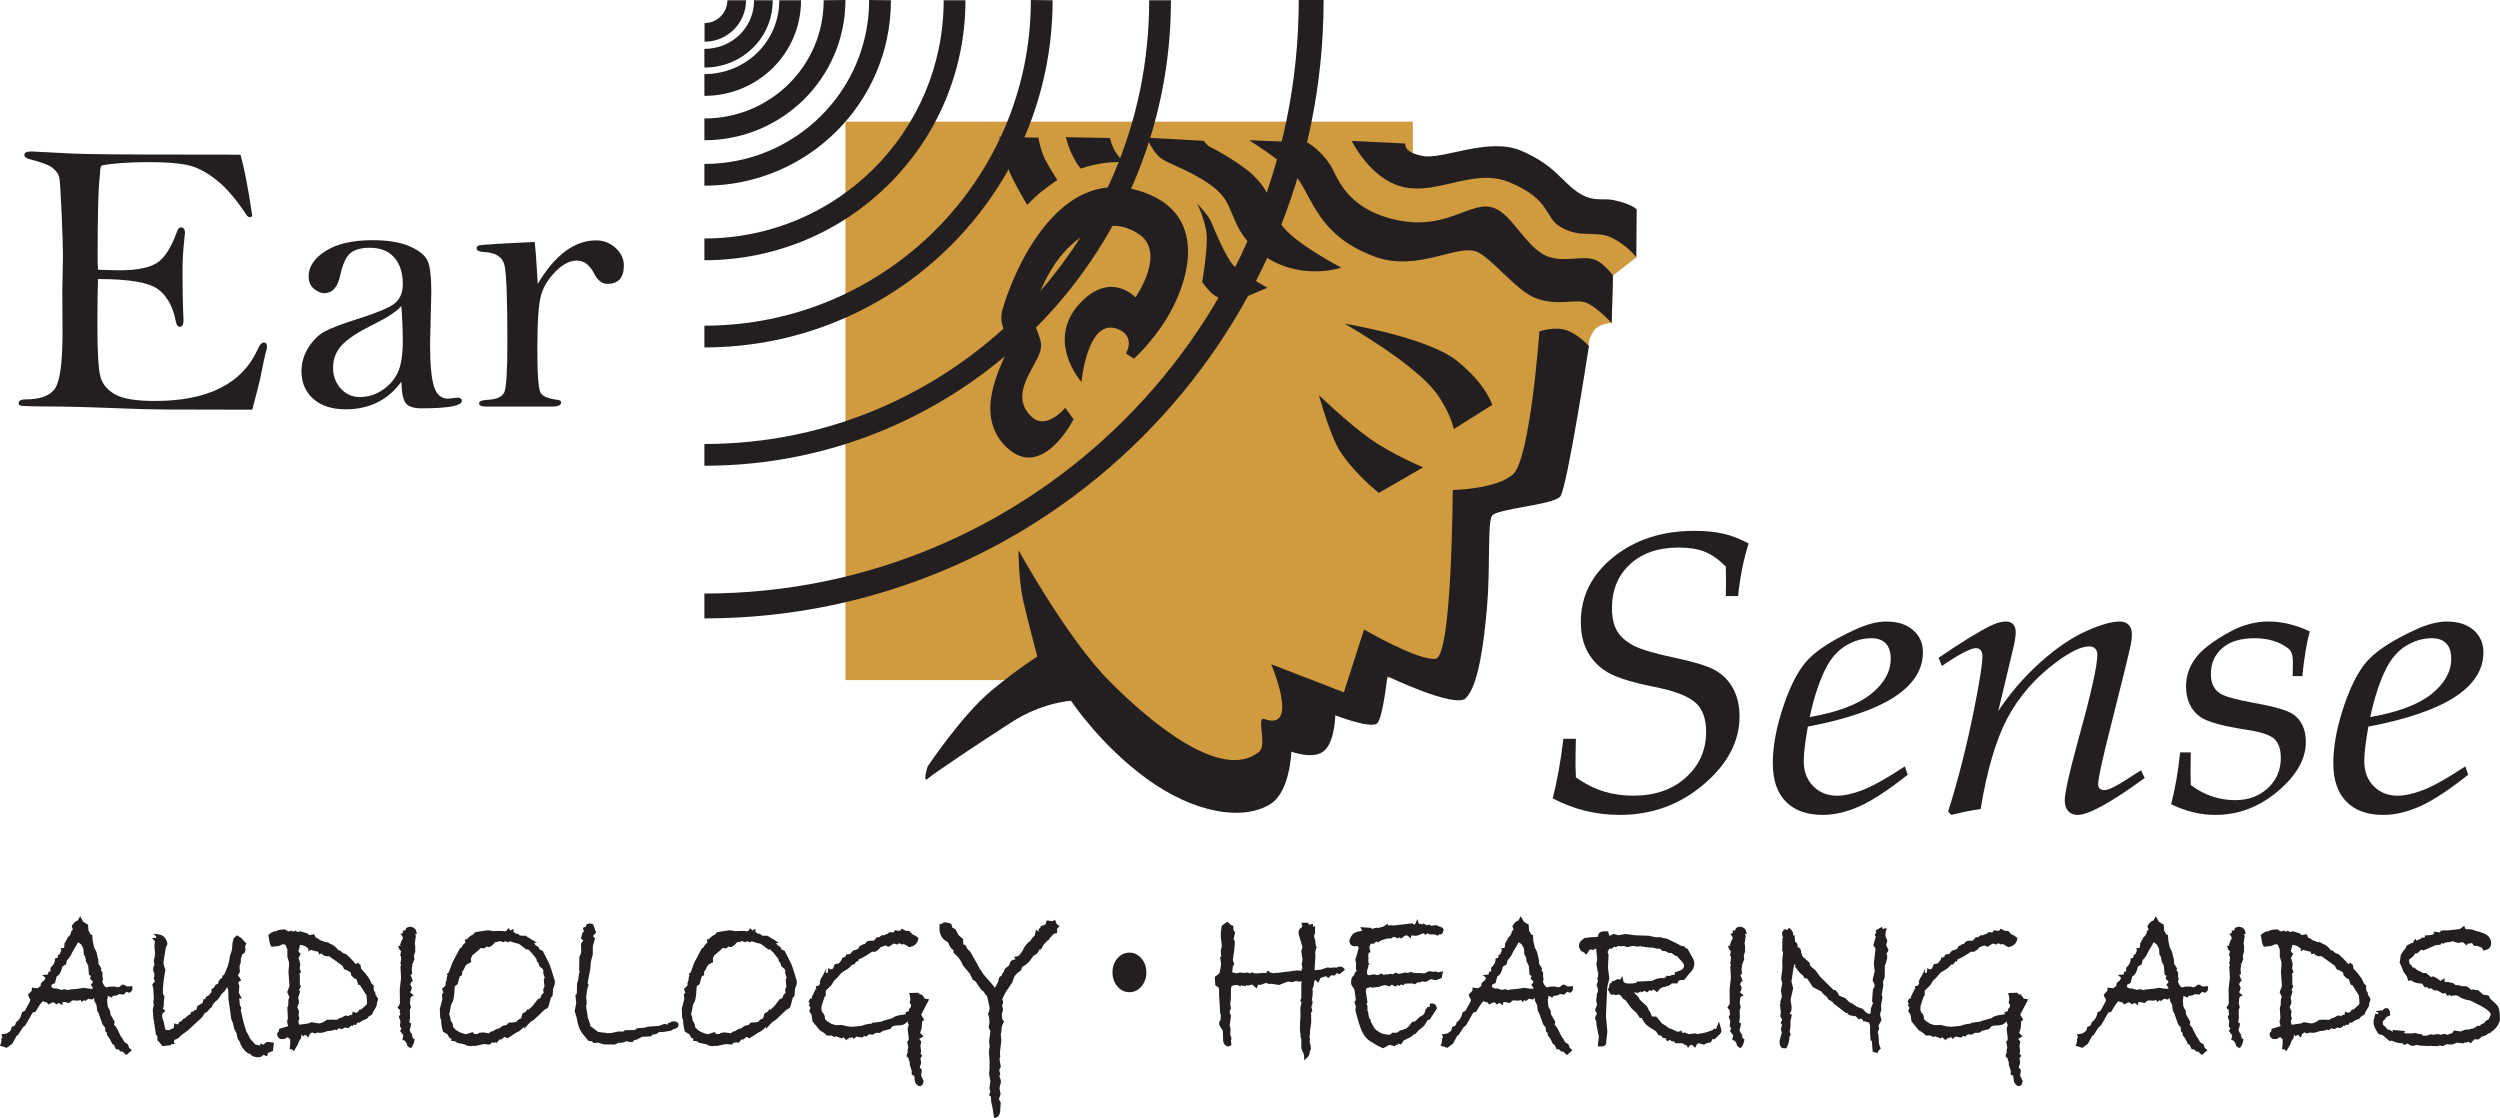 <?xml version="1.0" encoding="UTF-8"?><svg id="Layer_2" xmlns="http://www.w3.org/2000/svg" xmlns:xlink="http://www.w3.org/1999/xlink" viewBox="0 0 308.063 137.79"><defs><style>.cls-1{fill:#d09a3e;}.cls-2{fill:#231f20;}.cls-3{filter:url(#AI_GaussianBlur_4);}</style><filter id="AI_GaussianBlur_4"><feGaussianBlur stdDeviation="4"/></filter></defs><g id="Layer_1-2"><g><g><g class="cls-3"><polygon class="cls-1" points="104.179 14.989 104.179 83.808 170.724 83.808 171.856 83.02 174.092 83.808 174.092 14.989 104.179 14.989"/></g><path class="cls-1" d="m194.834,25.795c-1.999-1.026-6.867-4.053-8.882-5.731-2.01-1.676-12.668.647-12.668.647l-44,57.362s18.779,17.437,23.474,18.442c4.692,1.005,3.352-1.343,3.352-1.343l1.345-3.685,3.687-1.68-1.676-5.698,9.052,2.346,1.007-5.03,9.387,1.005,1.678-21.46,8.715-1.339,6.487-16.976s-.217-.562.525-1.776c.663-1.084,2.288-1.075,2.288-1.075l.155-5.863,2.876-2.22s-2.086-3.502-6.801-5.927Z"/><g><path class="cls-2" d="m123.141,16.874l4.824.084s.153,1.173.651,2.32c.412.954,1.673,2.908,1.673,2.908-.451.264-1.244.904-1.93,1.402-.556.405-1.787,1.658-1.787,1.658,0,0-1.774-2.967-2.314-4.42-.601-1.613-1.118-3.952-1.118-3.952Z"/><path class="cls-2" d="m131.339,16.902l5.441.108s.147.701.478,1.368c.29.584,1.167,1.609,1.167,1.609,0,0-1.165-.094-2.695.151-1.521.244-2.559.642-2.559.642-.626-.835-.504-.655-1.107-1.816-.37-.714-.725-2.061-.725-2.061Z"/><path class="cls-2" d="m141.339,16.973l6.996.38s.349.568.911.822c.561.254,3.843,2.092,5.231,3.464,2.69,2.659,1.453,3.487,3.555,6.231,1.708,2.235,7.247,5.11,7.247,5.11,0,0-5.276,1.825-10-1.81-3.724-2.862-2.993-5.658-5.236-7.672-2.408-2.157-5.76-3.153-6.894-3.932-1.134-.784-1.81-2.594-1.81-2.594Z"/><path class="cls-2" d="m147.519,25.102s1.109,2.181,1.185,4.042c.072,1.86-.559,5.613-.559,5.613,0,0,.639.937,1.262,1.453.619.518,2.21,1.176,2.21,1.176l4.554-1.923s-3.321-1.854-4.2-2.782c-.879-.927-2.337-4.353-2.675-5.243-.335-.888-1.776-2.336-1.776-2.336Z"/><path class="cls-2" d="m139.92,36.639s-2.856-3.121-6.472.356c-4.942,4.745-.18,10.075-.18,10.075,0,0,.737-8.164,4.583-6.475,2.128.933.892,2.965.892,2.965l.995.637s2.982-2.676,4.873-6.485c2.412-4.866,3.296-11.344-3.365-13.903-12.09-4.65-17.628,13.582-17.805,14.747-.305,2.043.973,2.573.927,3.836-.045,1.258-4.975,8.245-.364,12.696,4.429,4.273,8.285-3.429,8.285-3.429l-1.025-1.411s-2.296,2.813-4.119,1.131c-2.915-2.69.446-6.046,1.035-8.076.509-1.762-.941-2.42-.681-4.91.162-1.568,1.281-4.146,2.661-6.108,2.095-2.98,6.24-6.153,10.222-3.408,3.363,2.318-.463,7.763-.463,7.763Z"/><path class="cls-2" d="m153.918,17.277l7.215.3s1.502.824,2.752,2.683c.821,1.222,1.674,5.071,7.376,6.643,6.984,1.927,9.939-2.447,12.925-1.241,2.073.837,3.602,4.232,5.86,5.611,2.261,1.381,4.956.022,6.628.789,1.074.496,2.084,1.881,2.084,1.881l-.155,5.863s-1.611-1.744-2.961-2.426c-1.351-.678-3.573.428-6.407-.637-2.35-.88-5.504-5.042-7.283-5.736-2.39-.933-7.315,2.51-12.469.644-6.925-2.506-7.66-7.072-9.651-9.758-1.259-1.703-5.916-4.615-5.916-4.615Z"/><path class="cls-2" d="m166.564,17.364l6.627.322s-.4,1.044,2.12,1.534c2.518.486,8.134-2.385,12.173-.632,4.041,1.748,4.85,3.625,6.817,5.017,1.965,1.392,3.144.761,4.508,1.045,2.282.477,2.875,1.152,2.875,1.152l-.048,5.919s-1.008-1.414-2.992-2.409c-1.968-.99-3.817.151-6.376-1.363-1.997-1.187-1.088-3.318-6.234-5.476-4.753-1.993-9.48,2.132-14.111.258-3.414-1.379-5.359-5.369-5.359-5.369Z"/><path class="cls-2" d="m165.695,39.887s10.211,1.649,13.855,4.589c3.644,2.943,4.331,5.413,4.331,5.413l-4.731,2.984s-.379-1.934-2.082-4.327c-2.648-3.716-11.373-8.659-11.373-8.659Z"/><path class="cls-2" d="m162.521,48.687s1.4,5.075,2.627,6.951c1.878,2.863,4.761,5.1,4.761,5.1l5.46-3.154s-3.886-1.611-6.609-3.562c-2.725-1.948-6.239-5.334-6.239-5.334Z"/><path class="cls-2" d="m189.695,40.84s1.885-.661,3.375-.135c1.491.529,2.723,1.952,2.723,1.952,0,0-2.684,17.451-3.523,18.512-.839,1.066-7.879,1.491-8.43,2.396-.553.902-.188,6.328-.588,11.046-.401,4.719-1.076,9.894-2.631,11.424-1.325,1.303-9.665-2.703-9.665-2.703,0,0-.534,5.022-1.237,5.784-.704.762-5.183-.969-5.183-.969,0,0-.024,3.084-1.299,4.315-1.272,1.227-4.108.161-4.108.161,0,0-.155,4.904-2.538,6.425-3.441,2.194-9.509,1.114-15.261-3.068-5.751-4.178-9.35-9.623-9.35-9.623,0,0-3.465.165-7.255,2.591-3.759,2.399-9.661,6.349-10.425,7.017-.632.554,0-1.5,0-1.5,0,0,4.205-6.311,7.812-9.315,3.281-2.733,5.71-4.244,5.71-4.244,0,0-1.448-5.494-1.781-7.1-.545-2.625-.535-6.004-.535-6.004,0,0,6.022,10.931,11.23,16.162,5.205,5.23,13.87,12.379,18.423,8.673,1.018-.83-.396-4.393.656-4.026,4.389,1.529.825-6.764.825-6.764l8.96,3.464,2.483-7.741s6.622,3.849,8.816,3.616c2.043-.218,2.111-20.811,2.111-20.811,0,0,5.288-.063,7.421-1.913,2.128-1.847,3.265-17.621,3.265-17.621Z"/></g><path class="cls-2" d="m86.817,5.141v-2.298c1.552,0,2.815-1.261,2.815-2.811h2.298c0,2.817-2.294,5.109-5.113,5.109h0Z"/><path class="cls-2" d="m86.798,11.812v-2.681c5.089,0,9.23-4.008,9.23-9.098h2.68c0,6.568-5.342,11.779-11.91,11.779h0Z"/><path class="cls-2" d="m86.798,22.883v-2.681c11.195,0,20.304-9.007,20.304-20.202l2.681.032c0,12.673-10.311,22.851-22.985,22.851h0Z"/><path class="cls-2" d="m86.798,32.068v-2.681c16.26,0,29.487-13.095,29.487-29.355h2.682c0,17.738-14.43,32.036-32.169,32.036h0Z"/><path class="cls-2" d="m86.798,76.202v-3.064c40.384,0,73.239-32.754,73.239-73.138h3.064c0,42.074-34.229,76.202-76.303,76.202h0Z"/><path class="cls-2" d="m86.798,8.323v-2.298c3.377,0,6.123-2.615,6.123-5.992h2.3c0,4.645-3.779,8.291-8.423,8.291h0Z"/><path class="cls-2" d="m86.798,17.281v-2.681c8.106,0,14.7-6.462,14.7-14.568l2.681-.032c0,9.584-7.797,17.281-17.381,17.281h0Z"/><path class="cls-2" d="m86.798,42.811v-2.681c22.183,0,40.23-17.947,40.23-40.13l2.681.032c0,23.661-19.25,42.779-42.912,42.779h0Z"/><path class="cls-2" d="m86.798,57.392v-2.681c30.223,0,54.811-24.456,54.811-54.678h2.681c0,31.701-25.791,57.359-57.492,57.359h0Z"/></g><g><path class="cls-2" d="m192.651,91.038h1.541c-.033,1.101-.05,2.186-.05,3.254l.05,1.507c1.146.798,2.287,1.372,3.425,1.723,1.137.351,2.354.526,3.651.526,2.662,0,4.823-.75,6.482-2.249,1.659-1.499,2.489-3.374,2.489-5.623,0-1.659-.464-2.879-1.39-3.661-.944-.781-2.595-1.403-4.953-1.866-2.713-.542-4.612-1.125-5.699-1.747s-1.925-1.456-2.515-2.5c-.59-1.044-.885-2.292-.885-3.744,0-3.19,1.34-5.862,4.019-8.015s6.006-3.23,9.982-3.23c1.348,0,2.531.116,3.551.347,1.02.231,2.06.634,3.121,1.208-.641,2.074-1.07,4.235-1.289,6.484h-1.516l.024-1.794-.024-1.842c-.894-.893-1.77-1.507-2.629-1.842s-1.921-.502-3.185-.502c-2.51,0-4.507.686-5.989,2.058-1.482,1.372-2.224,3.167-2.224,5.383,0,1.196.21,2.146.632,2.847.421.702,1.082,1.292,1.983,1.771s2.549.973,4.941,1.483c2.51.526,4.232,1.053,5.168,1.579.935.526,1.668,1.276,2.198,2.249.531.973.796,2.114.796,3.421,0,3.095-1.474,5.894-4.422,8.398-2.949,2.504-6.395,3.756-10.337,3.756-1.482,0-2.91-.171-4.283-.514-1.373-.343-2.7-.85-3.98-1.52.556-2.185.994-4.633,1.314-7.345Z"/><path class="cls-2" d="m234.724,94.436l.354,1.029c-2.412,1.914-4.407,3.218-5.984,3.912-1.577.693-3.066,1.041-4.467,1.041-1.974,0-3.496-.546-4.567-1.639-1.071-1.092-1.606-2.667-1.606-4.725,0-2.153.455-4.558,1.366-7.213.91-2.656,1.957-4.566,3.138-5.73,1.181-1.164,3.054-2.336,5.618-3.517,1.434-.67,2.725-1.005,3.872-1.005,1.4,0,2.501.355,3.303,1.065.801.709,1.202,1.615,1.202,2.715,0,4.323-4.727,7.377-14.177,9.164-.338,1.898-.507,3.31-.507,4.235,0,1.292.389,2.329,1.165,3.11.776.782,1.755,1.172,2.937,1.172.895,0,1.953-.235,3.177-.706,1.224-.47,2.949-1.439,5.177-2.907Zm-11.721-6.077c3.453-.606,5.979-1.559,7.58-2.859,1.601-1.3,2.401-2.74,2.401-4.319,0-.845-.207-1.479-.619-1.902-.413-.423-.999-.634-1.756-.634-1.079,0-2.115.295-3.109.885-.993.59-1.802,1.476-2.425,2.656-.826,1.547-1.517,3.605-2.072,6.173Z"/><path class="cls-2" d="m239.286,82.066l-.404-1.005c2.723-1.866,4.857-3.182,6.404-3.948.706-.351,1.336-.526,1.891-.526.386,0,.685.112.895.335.21.224.315.559.315,1.005,0,.335-.059.806-.177,1.412l-1.972,8.278c1.467-2.217,3.183-4.207,5.147-5.97,1.965-1.762,3.841-3.046,5.628-3.852,1.787-.806,3.188-1.208,4.199-1.208.455,0,.817.136,1.088.408.27.271.404.654.404,1.149,0,.447-.059.934-.177,1.461-.169.846-.964,4.088-2.388,9.725-1.062,4.168-1.592,6.604-1.592,7.306,0,.479.261.719.783.719.506,0,1.475-.475,2.906-1.425l1.593-1.015.454.957c-4.159,3.031-6.922,4.546-8.286,4.546-.472,0-.851-.156-1.137-.467-.287-.312-.43-.747-.43-1.306,0-.942.556-3.433,1.668-7.473,1.565-5.653,2.349-9.143,2.349-10.468,0-.335-.088-.594-.266-.778-.177-.184-.416-.275-.72-.275-.993,0-2.374.663-4.142,1.99-2.543,1.901-4.521,4.175-5.936,6.819-1.414,2.645-2.521,6.392-3.319,11.241-.93.111-2.13.351-3.601.718l-.405-.407c1.229-3.892,2.294-8.079,3.192-12.561.69-3.445,1.036-5.638,1.036-6.58,0-.335-.072-.586-.215-.754-.144-.167-.342-.251-.594-.251-.641,0-2.039.734-4.195,2.201Z"/><path class="cls-2" d="m268.643,92.713h1.314l-.025,2.249.025,1.771c.825.622,1.697,1.088,2.616,1.4.918.311,1.874.466,2.868.466,1.617,0,2.957-.494,4.018-1.483,1.062-.989,1.593-2.225,1.593-3.708,0-1.068-.262-1.85-.783-2.345-.54-.494-1.651-.869-3.336-1.125-2.999-.446-4.938-.981-5.812-1.603-1.163-.845-1.744-2.097-1.744-3.756,0-1.276.396-2.444,1.188-3.505.792-1.061,2.241-2.157,4.347-3.29,1.482-.797,3.033-1.196,4.65-1.196.809,0,1.634.1,2.477.299s1.701.507,2.578.922c-.388,1.437-.691,3.272-.91,5.506h-1.188c.017-.718.025-1.309.025-1.772,0-.782-.177-1.317-.531-1.604-1.095-.862-2.493-1.293-4.195-1.293-1.718,0-3.045.406-3.979,1.219-.936.812-1.403,1.88-1.403,3.202,0,1.099.379,1.896,1.139,2.39.573.366,1.962.754,4.168,1.164,2.493.431,4.111.901,4.853,1.411,1.028.733,1.542,1.866,1.542,3.396,0,2.105-1.149,4.129-3.449,6.074-2.3,1.945-4.874,2.917-7.721,2.917-.927,0-1.841-.112-2.742-.335-.901-.224-1.799-.55-2.691-.981.488-1.834.859-3.963,1.111-6.388Z"/><path class="cls-2" d="m303.793,94.436l.354,1.029c-2.413,1.914-4.407,3.218-5.984,3.912-1.578.693-3.066,1.041-4.467,1.041-1.974,0-3.497-.546-4.568-1.639-1.071-1.092-1.606-2.667-1.606-4.725,0-2.153.455-4.558,1.366-7.213.911-2.656,1.957-4.566,3.138-5.73,1.182-1.164,3.055-2.336,5.619-3.517,1.434-.67,2.724-1.005,3.871-1.005,1.4,0,2.501.355,3.303,1.065.802.709,1.202,1.615,1.202,2.715,0,4.323-4.726,7.377-14.177,9.164-.338,1.898-.506,3.31-.506,4.235,0,1.292.388,2.329,1.164,3.11.776.782,1.755,1.172,2.937,1.172.895,0,1.954-.235,3.178-.706,1.223-.47,2.948-1.439,5.177-2.907Zm-11.722-6.077c3.453-.606,5.98-1.559,7.581-2.859,1.601-1.3,2.4-2.74,2.4-4.319,0-.845-.206-1.479-.619-1.902-.413-.423-.998-.634-1.756-.634-1.078,0-2.114.295-3.108.885-.994.59-1.803,1.476-2.426,2.656-.825,1.547-1.516,3.605-2.072,6.173Z"/></g><g><path class="cls-2" d="m15.155,121.329c-.124,0-.226.077-.381.229-.099.098-.267.131-.608.02l-.038-.012-.621.007-.374.099c-.166,0-.355-.252-.527-.694.052-.111.077-.216.074-.332l-.053-.332v-.491l-.209-.281.084-.199-.358-.572-.045-.542-.219-.924-.281-.563-.172-.77-.056-.746-.229-.096c-.074-.191-.154-.341-.242-.453l-.048-.732-.484-.287c-.099-.063-.121-.091-.118-.085l-.378-.673-.283.531c-.238.046-.464.241-.688.594l-.066.104.148.401-.208.245-.01.07c-.029.194-.095.342-.199.449-.147.151-.236.247-.267.284l-.059.069v.224h-.155v.319l-.125-.084-.03.433c-.019.268-.105.278-.146.283l-.094.011-.021-.018-.203.045.089.232-.207.503-.188.063-.062.355-.333.111v.21c0,.247-.159.534-.473.854l-.072.072.005.43s-.016.012-.068.02l-.167.023-.087.348-.709.07.402.316c-.042.104-.077.202-.104.297l-.064.05c-.325.252-.419.367-.419.514,0,.051.009.1.027.143l-.412.309-.703-.09v.384l-.465.494.043.14c.051.165.126.307.222.421v.22l-.664,1.216-.348.162-.027.12c-.111.496-.323.853-.629,1.061l-.089.061-.017.106c-.037.223-.151.353-.372.422l-.145.045-.027.148c-.044.245-.149.407-.347.509l-.233.154-.672.108.148.351-.133.188v.416l-.165.44.828.265.691-.512.548-1.006h.106l.678-1.046.125-.082c.115-.048.252-.254,1.041-1.691l.365-.105.05-.09c.438-.779.703-1.095.851-1.222l.346.157.078-.073.258.329.497-.25h.209l.273.252.303-.202.45.296v-.368l.296-.027.488.125.418-.326.279-.001.312.027c.158,0,.309-.03.449-.09l.097.271.335-.253.123.133.398-.304.458.105.255-.202v.262l.03.119c.228.421.258.521.26.528l.078.673.168.292.478,1.357.334.445.023.434.206.219v.258l.062.07c.196.226.38.54.547.935l.032.076.226.134.245.537h.285l.3.276h.221l.46.431.685-.603-.334-.29-.164-.443-.41-.25c-.075-.185-.228-.433-.459-.748l-.522-1.055-.299-.346.071-.365-.52-.906-.05-.436-.292-.561-.06-.814.093-.388-.109-.094c.113.007.237.046.37.115l.213.122.117-.218c.008-.006.047-.021.131-.021.25,0,.485-.075.698-.223l.493.081.385-.358.325.129.101-.052c.188-.096.292-.273.292-.5v-.264l-.678.036c-.294-.198-.39-.233-.482-.233Zm-6.69-3.254c.222-.276.283-.38.31-.442l.12-.277.554-.939.124-.252.068-.042c.138.081.216.14.26.176.103.089.125.126.125.126l.164.304c.076.123.085.168.085.178l.062.811h.071l.137.327.041.397.282.562.095,1.102.24.148-.12.377.159.104c.046.03.128.109.213.318l-.28.271.12.174c.153.222.167.304.167.301-0.0.001-.055.046-.283.046-.075,0-.283-.021-.847-.115l-.042-.008-.744.124-.931.086-.264.07c-.044-.004-.092-.016-.145-.035-.136-.052-.202-.069-.261-.069-.082,0-.144.019-.19.043-.143.032-.201.036-.216.036-.001,0-.031-.003-.135-.043l-.5-.145-.233.021c-.092-.06-.209-.118-.352-.178l.034-.185v-.116l.418-.194.209-.811c.344-.173.572-.573.693-1.215l.474-.288.098-.48c.071-.085.132-.159.185-.225l.075.064-.041-.107Z"/><path class="cls-2" d="m32.581,128.64c-.05.024-.1.058-.15.101l-.29-.173-.129.273-.56-.142-.589-.663c-.098-.116-.188-.293-.289-.575l-.231-.368c-.27-.848-.458-1.564-.563-2.149l-.12-.46c.049-.074.062-.146.062-.201,0-.139-.055-.277-.168-.422-.005-.276-.034-.548-.087-.818h.328l-.368-.71.065-.807-.122-.399.063-.169.271-.099-.086-.235c-.035-.096-.108-.2-.221-.317-.057-.06-.064-.104-.066-.11.002-.008.023-.085.189-.359l.04-.067-.046-.702.152-.469.012-.507.13-.264.025-.233c.257-.058.411-.261.41-.572l-.039-.423.158-.358-.136-.121c-.189-.169-.335-.332-.432-.487l-.589-.391-.408.388-.02.062c-.08.257-.127.472-.144.663l-.031.456c-.054.374-.096.51-.118.562l-.149.389-.082.587c-.083.294-.147.54-.178.695l-.464,1.089-.211.107v.247c-.141.044-.293.151-.413.382h-.044l-.028.152-.015.03.007.009-.025.133-.319.171-.236.374-.271.161v.375l-.163.149-.104.189-.406.215-.117.322-.175-.06-.132.49-.654.401-.02.109c-.045.24-.076.338-.072.355-.015.004-.044.008-.093.008h-.123l-.13.17-.352.075v.234c-.154.07-.334.19-.552.367l-.073.06-.016.096c-.122.001-.329.047-.453.322l-.353.183-.116.286-.479-.139-.063.547c-.027.021-.051.044-.072.069-.041.006-.096.022-.213.065l-.123.045-.026.101-.56-.017c-.045-.091-.091-.232-.124-.452-.047-.321-.116-.593-.206-.805-.068-.162-.103-.338-.103-.523,0-.076.012-.156.035-.24l.366-.32-.315-.294.073-.133.031-.117c.007-.525.035-.908.083-1.138l.021-.103-.058-.088c-.129-.193-.137-.261-.137-.264-.007-.083-.01-.199-.01-.349,0-.563.1-1.414.296-2.527l.012-.068-.025-.065c-.179-.466-.206-.664-.206-.74,0-.09.015-.232.041-.421l.26-1.579.189-.345-.017-.088c-.145-.78-.634-1.033-1.02-1.108l-.667-.098.327.387c-.019.039-.035.086-.046.141h-.477l.364.432-.076.564.086,1.021-.158.814.083.479-.141.282-.026.401.17.466-.093.593.162.247c-.007.036-.02.062-.04.079-.111.094-.198.195-.256.3l-.056.099.115.325.089,1.308-.072.475.064.397-.13.528.081,1.179.057.171.244,1.719.187.222.007.532.106.074c.015.011.107.086.413.505l.085.117,1.158-.128-.131-.124h.51l-.101-.238.039-.266.229-.088c.116-.038.244-.119.4-.259l.248-.252.801-.585,1.755-1.622.318-.506.302-.152.326-.401c.186-.087.302-.247.329-.453.289-.361.365-.429.375-.438l.265-.213c.276-.347.393-.537.439-.666l.399-.359.336-.531c.033.131.075.263.125.395l.024,1.04.344,2.492.214.534.156.699.285.546.147.691.335.492-.046.027.096.205c.212.455.501.801.859,1.028l.156.1.08-.068c.02.025.041.054.064.085.188.254.508.384.975.384h.008l.315-.034.331-.259.454.186.106-.419.61-.246.108-1.025-.686-.086c-.199,0-.366.086-.479.244Z"/><path class="cls-2" d="m46.25,122.41v-.091l-.059-.07c-.095-.112-.141-.229-.141-.354v-.474l-.108-.074c-.116-.081-.19-.163-.203-.225-.021-.106-.083-.3-.389-.747-.205-.298-.494-.643-.86-1.022l-.069-.453-.344-.272-.157.144c-.015.014-.029.026-.042.037-.017-.011-.037-.026-.061-.047l-.604-.661-.522-.487-.107-.06c-.254-.065-.448-.182-.593-.354l-.075-.089h-.203c-.364-.476-.697-.736-1.011-.792-.171-.157-.339-.228-.583-.233l-.092.014-.247-.142-.276-.07-.356-.258-.242-.093-.193-.426-.583.123-.297-.232-.848-.248-.299.095-.294-.167-.116.053c-.085.039-.155.07-.204.094l-.073-.174-.217.069c-.123.039-.171.041-.18.041-.116,0-.244-.06-.381-.178l-.07-.06h-.092c-.328,0-.619.039-.864.117l-.08.025-.049.069c-.011.016-.021.029-.03.04l-.11-.015c-.228,0-.474.12-.753.366l-.108.095.028.142c.057.29.096.512.113.665.022.194.078.362.165.5l.082.13.886-.08.499-.229.317.041.255.606v.901l.2.659.001.501-.067.663.129,1.791-.284.744.268.596-.122.341-.015.66-.113.323.067,1.316c-.007.021-.017.051-.03.09-.039.114-.058.214-.058.305,0,.099.014.177.029.204l.086.35c-.069.012-.123.03-.148.051l-.958.284-.032.287-.228.271.083.425.312.277h.51l.404-.246c.015.014.034.033.059.061l.243.191.019.523-.071.736h.275l.235.231.167-.271c.309-.501.372-.644.392-.714l.079-.245.248-.38.082-.452c.011-.001.021-.003.032-.005l.113.234.34-.193.325.343.213-.488.038.019.225-.173.32.149.362-.125c.263.071.565.052.96-.095.271-.1.35-.103.358-.103h.156c.126,0,.273-.03.45-.094.171-.061.223-.064.245-.073l.152.091.3-.253.392.113.095-.061c.241-.153.332-.159.328-.161.002.001.021.007.06.035l.076.054.092-.009c.117-.011.288-.065.434-.267.008-.011.016-.021.022-.03l.217.04.058-.138h.37l.105-.264.322-.013.072-.064c.158-.144.408-.272.744-.384l.079-.026.047-.067c.122-.174.196-.229.219-.243l.354-.201.126-.323.411-.699.055-.311c.016-.139.037-.205.054-.245l.066-.185.015-.111c0-.12-.063-.246-.217-.436-.072-.088-.105-.184-.105-.303Zm-8.179,3.695l-1.194.167-.121-.377.145-.396-.11-.335.057-.555-.218-.481.22-.584-.101-.628.236-.752-.146-.161.235-.45-.121-.232-.001-1.01-.045-.381.196-.084-.074-.218c-.057-.171-.092-.281-.098-.314.001-.032.012-.094.029-.187.027-.143.038-.234.038-.276,0-.155-.042-.338-.128-.561-.039-.1-.068-.177-.087-.229l.271-.522-.129-.13c-.091-.092-.138-.179-.138-.259,0-.051.01-.067.01-.067l.164-.545-.024-.109c.394.023.703.143.94.364l.088.068h.032v.373l.335-.199c.111.06.232.102.36.124.109.02.151.033.154.028l.07.062.254-.021.18.4.254-.151c.007.003.032.021.067.073l.065.067c.208.145.369.239.575.216l.23-.019,1.671,1.2.193.415.096.036c.407.152.607.278.705.366l.09.389.418.385.191.02.261.742h.177l.823,1.294.06.677-.017.419-.717.644h-.194l-.2.303-.284.102-.351-.167-.069.408-.312.041-.062.074c-.029.034-.06.057-.095.07-.105-.074-.212-.093-.292-.093-.106,0-.22.051-.419.188-.108.074-.216.116-.331.13l-.087.01-.062.062c-.094.094-.189.138-.289.138l-.557-.026c-.226,0-.42.01-.583.028l-.074.008-.058.048c-.304.254-.601.377-.906.377-.063,0-.183-.01-.387-.059-.433-.103-.576-.104-.783.034-.025.016-.063.02-.028.028Z"/><path class="cls-2" d="m51.367,115.057l-.045-.225c-.048-.237-.227-.635-.878-.635l-.388.142-.112.319h-.294v.312l-.283.103.182.267c.067.098.101.188.101.268,0,.062-.038.129-.114.203l-.255.65.206.07-.417.013.089.317c.022.08.088.235.264.32l-.106.598.1.034.005.474-.094.465.1.095-.079.263.07,1.388-.157,1.428.021,1.75-.3.509.325.3-.057.153.083.334-.188.334.131.33c.022.062.045.128.069.2l-.07.593.189.348-.169.259.405.539-.11.575.306.092.213.326c.028.33.23.461.354.51l.181.072.114-.159c.147-.205.248-.457.298-.749l.036-.206-.25-.092.055-.104-.167-.206.126-.043-.185-.271c-.165-.243-.19-.371-.19-.426,0-.041.012-.085.036-.135.052-.105.093-.26.127-.472l.028-.172-.234-.133.087-.571-.021-.954.134-.361-.131-.466.029-.261c.016-.458.112-.54.112-.54l.345-.184-.312-.236c-.106-.08-.15-.158-.167-.236h.124l.111-.46-.198-.433.156-.32-.007-.026h.193l-.306-.802.193-.1-.044-.614c0-.104.01-.188.031-.249l.065-.191-.075-.045.307-.717-.057-.472.189-.555-.074-.104.046-.054-.004-.467-.062-.311c0-.054.011-.1.035-.142l.115-.848-.1-.06.03-.094.183-.054Z"/><path class="cls-2" d="m67.954,119.527c-.175-.563-.247-.724-.282-.79l-.794-1.566-.389-.185-.163-.321-.332-.184c-.074-.147-.129-.237-.173-.295h.368l-1.437-.882-.465.003-.246-.039-.169-.188-.092-.012c-.252-.032-.327-.075-.333-.075l-.046-.122h-.125l-0-.427-.361.213c-.008,0-.028,0-.064-.043l-.209-.249-.187.267c-.063.091-.148.131-.273.131-.01,0-.071-.002-.322-.053h-.602l-.447.029-.694-.111-1.083.164c-.475.072-.62.095-.642.27l-.057.076c-.305.128-.552.309-.735.535l-.053.065h-.265l.074.393c-.229.206-.368.376-.435.529-.033.075-.08.122-.152.15l-.086.034-.945,1.786-.452,1.22-.24.172.117.186-.103.202-.027.358-.118.313-.016.362-.429.408.17.471-.182.192.05.635-.31,1.155.046,1.12.113.247c.02.513.089.974.208,1.37l.029.097.43.238c.053.034.104.087.143.142l.269.457.174-.079v.378h.38l.396.24.951.199.088.104.518.105.351-.057c.081,0,.107.009.108.009l.07.028,1.138-.246.769.06.208-.246h.413l.03-.049.153.096.405-.451.137.036.08-.035c.106-.047.199-.134.31-.282.089,0,.186.029.289.087l.132.074,1.083-.702.411-.211.569-.511v.255l.438-.501c.261-.299.363-.367.395-.385l.356-.219,1.315-1.252.208-.101c.131-.062.221-.15.267-.26.029-.068.055-.164.079-.284l.219-.816.215-.256.071-.864.2-.562.015-.269c0-.071-.015-.19-.123-.522l-.3-.963Zm-12.428,6.195l-.059-.433-.117-.3c.078-.286.126-.517.146-.688.017-.157.043-.302.081-.434.035-.123.1-.264.195-.419.093-.152.198-.502.27-1.913l.353-.271.235-.87c.015-.066.105-.124.178-.16l.139-.068v-.395c.149-.188.278-.421.383-.695.142-.192.185-.227.173-.229l.552-.283-.027-.481c.156-.33.211-.388.191-.387.117-.083.225-.167.322-.25l.255-.217c.082-.069.152-.132.21-.188.061-.058.11-.107.148-.148.021-.022.045-.041.052-.046l.064-.031.397.057.294-.237.292.084.088-.045c.246-.125.422-.264.538-.425.049-.066.11-.13.183-.188.104.031.245.029.442-.062.063-.029.091-.035.09-.036.012.001.086.009.319.101l.12.048.219-.143.362.151.139-.115c.215.035.269.039.304.036.143.082.322.142.541.182.296.054.365.098.367.098l.939.709.156-.069.426.425.608.759.077.352.145.087.163.501.064.048c.327.241.376.335.379.342.028.08.042.15.043.18l-.028.252.185.573-.12.238.09.806-.157.425.057.413-.244.203-.164.425-.33.143-.619.821-.367.33-.081.131-.177-.066-.108.172c-.08.128-.179.21-.303.253l-.129.045-.009.038-.052-.021-.194.646c-.212.069-.352.152-.435.257-.053.066-.114.13-.165.176-.021.011-.159.064-.808.085l-.103.004-.293.308c-.317.027-.426.068-.513.121l-.389.293h-.005c-.198,0-.448.113-.782.356l-.04-.001c-.161,0-.298.081-.41.242l-.779-.113-.548.082-.036.119h-.471l-.186-.237-.848.267c-.019-.001-.136-.015-.634-.198-.363-.134-.674-.363-.925-.683l-.037-.264c-.021-.108-.052-.198-.102-.286l-.181-.283Z"/><path class="cls-2" d="m83.088,125.864h-.327l-.075.089c-.012.014-.037.043-.12.043l-.243.061-.005.179c-.002-.001-.004-.002-.007-.002-.146,0-.268-.015-.363-.042l-.079-.024-.656.241-1.398.104-.419.134-.888.055-.285.221-1.234.026-.145.156-.685.006-.83.18-.567.035v-.034l-1.042-.124-.99-.741v-.179l-.346-.994.017-.08-.187-1.203.086-.294-.069-.827c.002-.052.025-.231.07-.541.062-.438.095-.562.104-.591l.129-.361-.124-.205.341-1.818.06-.826.233-.883.008-1.031.254-.905-.02-.068c-.021-.073-.074-.171-.22-.258.025-.051.093-.153.272-.321l.121-.113-.381-1.049-.444-.097-.36.114-.072.27-.38.174.141.46-.176.108-.202.742.291.232-.28.402.024,1.012c.001.037-.009.192-.229.627l-.027,1.654.083.231-.094.074-.01.106c-.056.584-.094.773-.111.83l-.123.383-.032,1.264-.169.143.098,1.029-.195.955.023.065c.134.379.224.701.266.957.118.742.34,1.326.666,1.741l.752.908.439.054.201.223.553-.062.706.222,1.325.012.505-.213.5-.024.468-.178c.203.074.404.112.598.112h.15l.07-.133c.044-.084.19-.14.411-.158l.664-.358,1.11-.056.194-.217.279-.028c.148-.014.285-.074.396-.17l.155-.12.477-.002.81-.132c.157-.025.296-.089.413-.189.022-.019.04-.034.056-.047.563-.03.609-.406.609-.525,0-.068-.025-.408-.517-.408Z"/><path class="cls-2" d="m97.766,119.527c-.175-.563-.247-.724-.282-.79l-.794-1.566-.389-.185-.163-.321-.332-.184c-.074-.147-.129-.237-.173-.295h.368l-1.437-.882-.465.003-.246-.039-.169-.188-.092-.012c-.252-.032-.327-.075-.333-.075l-.046-.122h-.125l-0-.427-.361.213c-.008,0-.028,0-.064-.043l-.209-.249-.187.267c-.063.091-.148.131-.273.131-.01,0-.071-.002-.322-.053h-.602l-.447.029-.694-.111-1.083.164c-.475.072-.62.095-.642.27l-.057.076c-.305.128-.552.309-.735.535l-.053.065h-.265l.074.393c-.229.206-.368.376-.435.529-.033.075-.08.122-.152.15l-.086.034-.945,1.786-.452,1.22-.24.172.117.186-.103.202-.027.358-.118.313-.016.362-.429.408.17.471-.182.192.05.635-.31,1.155.046,1.12.113.247c.02.513.089.974.208,1.37l.029.097.43.238c.053.034.104.087.143.142l.269.457.174-.079v.378h.38l.396.24.951.199.088.104.518.105.351-.057c.081,0,.107.009.108.009l.07.028,1.138-.246.769.06.208-.246h.413l.03-.049.153.096.405-.451.137.036.08-.035c.106-.047.199-.134.31-.282.089,0,.186.029.289.087l.132.074,1.083-.702.411-.211.569-.511v.255l.438-.501c.261-.299.363-.367.395-.385l.356-.219,1.315-1.252.208-.101c.131-.062.221-.15.267-.26.029-.068.055-.164.079-.284l.219-.816.215-.256.071-.864.2-.562.015-.269c0-.071-.015-.19-.123-.522l-.3-.963Zm-12.428,6.195l-.059-.433-.117-.3c.078-.286.126-.517.146-.688.017-.157.043-.302.081-.434.035-.123.1-.264.195-.419.093-.152.198-.502.27-1.913l.353-.271.235-.87c.015-.066.105-.124.178-.16l.139-.068v-.395c.149-.188.278-.421.383-.695.142-.192.184-.227.173-.229l.552-.283-.027-.481c.156-.33.215-.388.191-.387.117-.083.225-.167.322-.25l.255-.217c.082-.069.152-.132.21-.188.061-.058.11-.107.148-.148.021-.022.045-.041.052-.046l.064-.031.397.057.294-.237.292.084.088-.045c.246-.125.422-.264.538-.425.049-.066.11-.13.183-.188.105.031.245.029.442-.062.063-.029.091-.035.09-.036.012.001.086.009.319.101l.12.048.219-.143.362.151.139-.115c.215.035.269.039.304.036.143.082.322.142.541.182.296.054.365.098.367.098l.939.709.156-.069.426.425.608.759.077.352.145.087.163.501.064.048c.327.241.376.335.379.342.028.08.042.15.043.18l-.028.252.185.573-.12.238.09.806-.157.425.057.413-.244.203-.164.425-.33.143-.619.821-.367.33-.081.131-.177-.066-.108.172c-.08.128-.179.21-.303.253l-.129.045-.009.038-.052-.021-.194.646c-.212.069-.352.152-.435.257-.053.066-.114.13-.165.176-.021.011-.159.064-.808.085l-.103.004-.293.308c-.317.027-.426.068-.513.121l-.389.293h-.005c-.198,0-.448.113-.782.356l-.04-.001c-.161,0-.298.081-.41.242l-.779-.113-.548.082-.036.119h-.471l-.186-.237-.848.267c-.019-.001-.136-.015-.634-.198-.363-.134-.674-.363-.925-.683l-.037-.264c-.021-.108-.052-.198-.102-.286l-.181-.283Z"/><path class="cls-2" d="m114.502,123.144l-.547-.093-.359-.509h-.233l-.204-.215-1.13.042.086.306c.038.137.058.273.058.407,0,.13-.018.25-.054.355l-.022.064.014.066c.019.093.079.162.15.218v.266l-.289.373.058.153-.269.092v.034h-.191l.058.273c-.148.029-.359.065-.66.104-.453.062-.774.185-.977.376l-1.35.389v.046l-1.197.146.036.085c-.535.044-.966.139-1.308.287l-1.235.123-.201-.056-.139.027-.89-.206-.754.026-.545-.184-.576-.373-.181-.23c.003-.029.004-.062.004-.096,0-.242-.095-.463-.281-.655-.096-.1-.141-.218-.141-.373v-.423l.371-1.148.152-.163v-.601l.685-.671.349-.566.361-.339.557-.648c.012-.012.091-.08.5-.304.316-.172.575-.394.769-.661l.317-.067.216-.342h.232l.071-.27c.25-.067.702-.297,1.662-.943.313.087.529-.026.867-.345l.046-.06c.026-.047.068-.091.122-.13.017-.011.122-.072.644-.233l.301.193.701-.43.397.135.251-.174.371.176.185-.098.675.414.099-.021c.734-.161.957-.615,1.015-.969l.024-.148-.12-.091c-.237-.179-.434-.292-.599-.342l-.424-.435h-.39l-.553-.278-.095.226-.298.049-.433-.082-.106.253-.308.016-.187-.044-.279.199-.007.027c-.022.009-.061.022-.122.037-.155.039-.29.094-.403.163l-.156-.053-.391.281-.246-.032-.087.114c-.232.304-.332.337-.324.337h-.478c-.237,0-.438.14-.599.416-.146-.029-.255.021-.49.205l-.036.029-.072-.086-.209.412c-.173.114-.355.186-.541.213l-.094.013-.364.434-.476.058-.126.285-.248.095-.142.03-.013.157c-.006.019-.054.128-.372.52l-.524.116-.048.126c-.119.312-.171.391-.167.391,0,0,0-.001.001-.001l-.107.095h-.27l-.19-.181-.073.606-.247.051.07-.564-.486.974c-.164.178-.274.464-.358.726l.099.04c-.06.208-.156.383-.313.408l-.248.041.061.338c0,.029-.002.059-.006.089l-.048-.128-.465.958-.025.229-.216.038-.183.361.151.274-.136.176.219.306-.165.431.295.441.113.818.911,1.109.499.299.35.332h.598l.349.207.168-.122.71.273.219-.136.353.339.421-.298.095.031.227-.102c-0.0.003.001.006.003.01l.169.228.204-.197c.095-.091.168-.102.213-.102.004,0,.046.003.183.043.144.041.278.062.397.062h.116l.164-.194.272.096.338-.286.455.05.38-.231h.525l.395-.255.856-.22.246-.277c.062-.066.213-.146.576-.151.404-.004.696-.054.892-.151.167-.083.316-.211.444-.381.001.111.011.319.136.439l-.14.487.137,1.182c0,.119-.031.227-.095.327l-.146.232.151.077-.062.095.099.397-.115.395.065.183c-.046.052-.086.128-.113.241l-.071.307h.132l-.041.109.207.104-.017.222.128.193v.36l.245.766v.488l.299.113.089.676c0,.098.044.184.183.355.087.107.224.251.411.251.125,0,.422-.057.471-.583l.006-.069-.299-.617.083-.744-.257-.269.174-.571-.082-.595.223-.282-.214-.271.073-.312-.09-.6.103-.599-.218-.229v-.09l.494-.302-.414-.419.185-.553.07-.89.252-.172-.125-.203c-.159-.259-.226-.38-.253-.434.007-.016.019-.039.04-.072l.947-1.82Z"/><path class="cls-2" d="m130.008,113.354l-.341.162-.685-.1-.142.49-.656.262.053.125c-.135.066-.258.176-.258.364,0,.075-.006.124-.012.154l-.308-.243-.156.717c-.206.174-.334.312-.399.429l-.14.23c-.096.04-.209.143-.422.366-.215.227-.405.528-.538.851l-.377.526c-.05.069-.171.128-.34.166l-.331.059.163.292s-.005.008-.02.02c-.539.061-.664.329-.683.557l-.147.267c-.247.138-.534.347-.558.687-.205.209-.297.378-.297.54h-.005c-.295,0-.356.36-.398.667-.222.475-.358.688-.435.783-.101-.179-.196-.311-.278-.389l-1.11-1.273-.364-.58-.128-.056.022-.104-1.146-2.033-.35-.347-.272-.509-.123-.02c-.078-.012-.114-.029-.123-.031l-.026-.672-.557-.474-.369-.727-.405-.209-.116-.456-.126-.045c-.561-.195-.873-.195-1.031.039h-.27l-.043.501c0,.738.263,1.28.811,1.624.205.096.244.151.245.154l.197.428c.059.141.16.272.297.393l.183.163v.282l.587.576.409.6.156.383.885,1.07.314.677.363.25.656.944c.105.143.221.242.346.296.118.229.262.426.429.585.278,1.182.309,1.436.309,1.489,0,.166-.052.366-.156.596l-.042.092.034.095c.094.262.141.597.145.957l-.102.617.213.453-.158,1.234.068.639-.091.647.088,1.239-.02.635.021.116-.069.787.165.876-.124.853.115.433-.163.423.228.161.042.671.175.789.191,1.222.285-.103c.271-.099.424-.362.453-.784l.072-1.051-.227-.404.208-.628-.141-.731c.002-.021.02-.127.157-.626.06-.201.007-.465-.172-.847l.12-.237-.134-.516.194-.396-.159-.982.084-.261-.025-.625.155-1.262c.012-.086.016-.266-.058-.895.063-.165.094-.372.094-.629,0-.252.078-.511.231-.769l.085-.143-.215-.292-.075-.587.158-.604-.109-.51.142-.463-.131-.284c.111-.3.268-.624.459-.955l.789-1.16.25-.73c.261-.317.37-.416.412-.446l.367-.266.21-.485c.198-.089.354-.186.475-.293l.383-.347.474-.667c.002-.003.06-.074.367-.229l.056-.039c.07-.063.18-.189.357-.554h.195l.286-.566.485-.507c.106-.033.233-.12.295-.342.12-.068.229-.182.326-.338.067-.107.188-.179.372-.217l.199-.042v-.537l.315-.327-.36-.241-.202-.52Z"/><path class="cls-2" d="m139.169,117.388c-.586,0-1.087.243-1.491.722-.392.467-.591,1.044-.591,1.717,0,.664.199,1.239.591,1.709.403.484.905.729,1.492.729.586,0,1.089-.248,1.497-.736.396-.476.597-1.048.597-1.702,0-.664-.201-1.239-.598-1.711-.407-.482-.911-.728-1.496-.728Z"/><path class="cls-2" d="m165.127,119.114c-.156,0-.271.042-.353.105l-.537.004-.25.046-.405-.055-.842.27-.527.044-.228.044.113-1.881-.039-.385.175-.566-.135-.421v-.304l-.185-.681.119-.274.021-.955-.267.105v-.376l-.504.129-.093-.255h-.819l.095.52c-.075.033-.149.092-.23.166-.148.135-.226.312-.226.514,0,.076.017.173.054.306l.434,1.519-.149.416.157,1.173-.112.442.102.543-.138.196.062.12-.602-.045-2.425.31-.109-.021c-.075,0-.154.021-.244.063-.089-.019-.236-.044-.495-.078l-.308-.262-.224.318c-.072-.01-.149-.003-.256-.016l-.862.053h-.303c-.208-.146-.435-.144-.579.02l-.229-.132-.519.062-.407-.059-.554.099-.175-.075-.289-.021c.039-.289.062-.53.07-.732l.183-.31-.174-.487c.16-1.085.238-1.758.238-2.058,0-.15-.01-.256-.032-.333l-.006-.074-.085-.051s-.01-.021-.01-.076c.001-.022.016-.139.148-.7l.025-.106-.2-.297-.027-.536-.162-.054c-.144-.048-.284-.145-.417-.289l-.152-.164-.674.497-.13.839.002.625.127,1.013-.131.611.053.803-.153-.081.083.498c.026.158.041.281.041.368,0,.318-.068.722-.202,1.198l-.561.438.059,1.028.413.294.058.218 0.0.7.131,2.2.078.29-.025.495.032.037c-.182.166-.216.369-.216.496,0,.11.036.27.458.862l.042,1.207c.02.403.246.672.619.734l.091.016.305-.181-.056-.558.075-.253-.165-.49.044-.688-.109-.428.159-1.207-.187-.43.188-.485-.095-.507.086-.704v-.988c0-.32.059-.533.158-.57.173-.063.38-.098.617-.103l.438.195.018-.152c.064.026.121.041.17.046l.4.061.13-.146.137.098.551-.153.555.489.191-.488.135.04.071.011c.101,0,.232-.041.454-.142.208-.095.276-.096.279-.096.031,0,.128.011.355.11l.104.047.145-.069,1.036.157.951-.382c.098-.038.141-.06.481.006.19.039.411-.008.669-.142l.251.119.103-.087.071.102.24-.103-.036.466v1.626l-.128.322.156.256-.15.63.023.986-.069,1.09.029.13-.027.011.003.604.084.547.003.002-.054.056.131.448v.992c0,.124.037.333.315.851l.062.764.382-.383c.188-.188.284-.412.281-.706l-.002-.011c.092-.115.139-.234.139-.356,0-.199-.03-.4-.091-.609l-.06-.172.046-.45-.083-.172.072-.354.017-.3h-.02l.164-1.204-.02-1.198.159-.157-.035-.138c-.071-.282-.082-.405-.082-.454,0-.019.009-.042.029-.07.078-.114.115-.268.115-.47v-.098l-.094-.102c.077-.305.116-.672.116-1.093,0-.115-.021-.201-.055-.266.12-.22.19-.46.209-.718l.019-.259.125-.197.389.376.269-.594.661-.226.303.229.389-.351.38.055.294-.315c.054.05.124.087.206.107l.123.031.659-.545-.162-.193c-.075-.089-.213-.194-.447-.194Z"/><path class="cls-2" d="m176.501,123.649h-.291l-.047.428-.29.025-.036.227-.138-.094-.077.364c-.071.337-.28.555-.659.686l-.601.588-.297.026-.064.064c-.145.145-.267.297-.363.453l-.278.26c-.055.047-.108.078-.169.096l-.34.11-.026.049c-.025.006-.076.014-.168.014h-.084l-.067.051c-.289.219-.373.26-.356.26h.001c-.051.005-.15.006-.294.006h-.34l-.111.182c-.215.059-.287.068-.277.072l-.45-.082c-.356,0-.793-.234-1.3-.697l-.492-.899h-.002l.033-.135-.231-.305c-.089-.73-.115-.771-.147-.82l-.04-.067.021-.461-.121-.363.108-.163-.216-1.432.112-.324c.236-.054.386-.102.487-.145l.126.084.912-.103.322-.117c.215-.076.327-.092.384-.092.042-.001.063.001.063-.001l.532.158.282-.216.463.255.187-.206.289.105.169-.188.31.104.11-.12c.044-.049.087-.077.123-.077l.867-.025.32.104.375-.257.187.047.306-.14.513.054.587-.341c.064.01.134.027.208.051.193.063.267.072.317.072.167,0,.387-.066.694-.208l.115-.053.171-.847-.602.158-.287-.131-.248.062-.509-.074c-.242,0-.371.098-.44.194l-.262.067-.78-.05-.217.025c-.022,0-.135-.01-.632-.125l-.233.007-.05.119-.413-.087-.371.098c-.043.015-.137.035-.341.055-.132.016-.234-.007-.321-.058l-.133-.079-.13.084c-.157.101-.232.124-.285.129l-.228-.074-.37.099-.231-.027-.199.067-.374-.152-.388.193c-.071-.006-.15-.023-.234-.051-.185-.061-.371-.062-.552.001-.152.051-.201.052-.203.052-.262,0-.35-.087-.35-.343,0-.178.05-.396.149-.646l.044-.11-.055-.099.163-.165-.132-.208.019-.524-.021-.198c0-.356.059-.457.048-.461l.218-.064-.142-.658.192-.415.35.022.32-.306.177.144.151-.093c.259-.158.411-.22.491-.242l.545-.155h.454l.323-.221.526.2.173-.126.258.16.141-.139c.173-.171.334-.258.479-.258.063,0,.128.031.201.095l.325.279.078-.372c.059.003.132.011.22.022.147.02.262.028.344.028.132,0,.3-.052.546-.169.243-.115.328-.121.342-.121.042,0,.089.02.142.058l.149.109.148-.111c.062-.047.104-.074.129-.09.12.146.334.165.508.165h.008l.307-.021.392.166.214-.17h.284l.075-.102c.076-.104.127-.237.157-.409l.009-.051-.013-.051c-.043-.176-.208-.273-.701-.407l-.152-.108-.709.076-.154-.151-.316.093-.487-.234-.143.148-.177-.125-.124.046c-.024.009-.046.017-.064.024l-.179-.635-.332.704-.337-.169-2.211.258-.049.001-.406-.027c-.114,0-.219.013-.316.038v-.228l-.388.258c-.2.132-.293.143-.317.143l-.493.127-.141-.021c-.215,0-.425.058-.627.173l-.071-.162-1.368-.095.227.403c.015.027.024.047.031.056-.042.011-.172-.018-.31.079-.037-.013-.075-.02-.115-.02-.069,0-.141.014-.561.208l-.119.064-.13.156c-.236.311-.351.571-.351.797,0,.157.057.304.163.423.145.162.302.196.409.196l.42-.038.142.214c-.041.15-.09.356-.145.607l-.276.884.087.324v.765l.058.188-.03.175c-.152.088-.239.235-.239.416v.039c-.02.012-.043.025-.07.041-.214.124-.319.392-.319.816,0,.207.029.333.094.419.028.037.129.187.306.45l.189,1.31-.182.258.186.571-.07.367c0,.059,0,.14.337,1.314.227.79.447,1.352.672,1.717.23.374.498.659.799.848l.958.579.658.304.779-.422.657.17.177-.184.15.039.103-.194.35.126.314-.491.981-.483.27-.297.147.025.431-.484.556-.453c.089-.065.227-.216.565-.82l.268-.076.891-1.374-.031-.109c-.123-.434-.391-.498-.541-.498Z"/><path class="cls-2" d="m192.673,121.329c-.111,0-.207.059-.38.229-.1.097-.266.132-.609.02l-.038-.012-.621.007-.373.099c-.165,0-.355-.252-.526-.694.051-.111.075-.216.073-.332l-.053-.332v-.49l-.208-.282.084-.199-.359-.572-.045-.542-.219-.924-.28-.563-.173-.77-.055-.746-.23-.096c-.074-.191-.154-.341-.241-.453l-.048-.733-.484-.285c-.085-.055-.116-.088-.118-.088l-.379-.671-.282.531c-.238.046-.463.241-.688.594l-.066.104.148.401-.208.245-.01.07c-.029.194-.095.342-.199.449-.147.151-.236.247-.267.284l-.059.069v.224h-.155v.319l-.125-.084-.03.433c-.019.268-.105.278-.146.283l-.094.011-.021-.018-.203.045.089.232-.207.503-.188.063-.062.355-.333.111v.21c0,.247-.159.534-.473.854l-.072.072.005.43s-.016.012-.068.02l-.167.023-.087.348-.709.07.402.316c-.042.104-.077.202-.104.297l-.064.05c-.325.252-.419.367-.419.514,0,.051.009.1.027.143l-.412.309-.703-.09v.384l-.465.494.043.14c.051.165.126.307.222.421v.22l-.664,1.216-.348.162-.027.12c-.111.496-.323.853-.629,1.061l-.089.061-.017.106c-.037.223-.151.353-.372.422l-.145.045-.027.148c-.044.245-.149.407-.347.509l-.233.154-.672.108.148.351-.133.188v.416l-.165.44.828.265.691-.512.548-1.006h.106l.678-1.046.125-.082c.115-.048.252-.254,1.041-1.691l.365-.105.05-.09c.438-.779.703-1.095.851-1.222l.346.157.078-.073.258.329.497-.25h.209l.273.252.303-.202.45.296v-.368l.296-.027.488.125.418-.326.279-.001.311.027c.158,0,.31-.03.449-.09l.099.27.334-.252.122.133.398-.304.458.105.256-.202v.262l.03.118c.228.424.258.524.261.529l.077.673.168.292.479,1.357.334.445.022.434.206.219v.258l.062.07c.196.226.381.54.547.935l.032.076.225.134.245.537h.286l.3.276h.221l.461.43.685-.603-.335-.289-.163-.443-.409-.25c-.074-.185-.228-.433-.46-.747l-.521-1.055-.299-.347.072-.364-.521-.907-.05-.436-.292-.561-.06-.814.093-.388-.108-.094c.112.007.236.046.369.115l.213.123.117-.219c.008-.006.047-.021.131-.021.251,0,.484-.075.698-.223l.492.081.386-.358.324.128.1-.05c.189-.096.294-.273.294-.501v-.264l-.679.036c-.292-.197-.392-.233-.482-.233Zm-6.689-3.254c.222-.276.283-.38.31-.442l.12-.277.554-.939.123-.252.068-.042c.138.081.216.14.26.177.1.084.125.125.125.125l.163.303c.076.124.085.169.086.179l.062.811h.07l.138.327.04.397.283.562.095,1.102.24.148-.12.376.159.104c.046.03.129.11.213.317l-.279.272.119.174c.146.213.156.301.167.301,0,.001-.055.046-.283.046-.075,0-.283-.021-.847-.115l-.041-.008-.745.124-.93.086-.264.07c-.044-.004-.092-.016-.145-.035-.136-.052-.202-.069-.261-.069-.082,0-.144.019-.19.043-.143.032-.201.036-.216.036-.001,0-.031-.003-.135-.043l-.5-.145-.233.021c-.092-.06-.209-.118-.352-.178l.034-.185v-.116l.418-.194.209-.811c.344-.173.572-.573.693-1.215l.474-.288.098-.48c.071-.085.132-.159.185-.225l.075.064-.041-.107Z"/><path class="cls-2" d="m211.807,125.866l-.327.908h-.327l-.068.144-.845.296-1.038.212-.302-.089-.771.092-.34-.119-.058.045-.035-.146-.368.091-.17-.353-.122.147-.013-.013-.302.062-.624-.29-.443-.158-.499-.366-.324-.176-.729-.878-.551-.023c-.177-.498-.232-.59-.268-.631l-.119-.153-.199-.436-.911-.853-.136-.285-.566-.588-.018-.029.529.077.288-.194.097.138.38-.201.367.188.128-.145c.119-.132.177-.154.181-.129l.133.105.322-.185.431.342.155-.198c.247-.316.518-.471.824-.471l.427-.137c.156-.062.248-.118.298-.177l.104-.108h.707l.119-.301c.164-.091.215-.109.209-.109l.521-.032.069-.094c.267-.358.517-.661.742-.9.278-.293.419-.639.419-1.028,0-.22-.077-.462-.229-.721-.129-.219-.313-.55-.557-.995l-.052-.094-.215-.057-.17-.243-.114-.012c-.273-.027-.411-.09-.478-.138l-.229-.165-.025.046-.078-.072-1.33-.649v.087c-.079-.068-.179-.125-.295-.125-.031,0-.093.005-.159.035l-.124-.127-.696.006-.879-.19-1.641-.051-1.216-.163-.87.155-.613-.171-.091.052c-.264.152-.357.194-.359.202-.032-.013-.104-.111-.16-.368l-.042-.197h-.48c-.673,0-.763.446-.771.628l-.055.051-.862.049-.758.102-.362.287c-.111.097-.192.206-.24.327-.045.113-.067.23-.067.35,0,.159.069.34.218.57l.058.089.104.021c.059.012.159.056.308.198l.215.207.428-.637.499.051.159-.177c.036.022.097.07.188.168l-.042.049.118,1.173-.113.525.19,1.032.057-.013c-.028.121-.042.221-.042.303,0,.075.009.146.025.213l-.109.108.077.474-.165.478.035.087c.091.224.137.405.137.539,0,.077-.023.221-.133.463l-.022.05.003.227-.07.474c0,.204.041.383.122.535-.213.478-.244.635-.244.73,0,.087.044.178.133.23l.083.191c-.144.196-.216.391-.216.58,0,.089.026.212.194.485l-.072.057.231,1.276.098.364-.135,1.271h.367c.616,0,.683-.322.683-.461l-.002-.232.135-1.108-.177-1.944.155-3.452c.004-.074.041-.318.248-1.109l.012-.046-.16-1.352.069-1.619-.118-.313c.078-.126.151-.268.22-.423l.231.038.377-.278.178.082.314-.165.309.046.382-.049.377.15.709-.152.687.096.217-.083.289.105.098-.068.124.085,1.262.107.169.084.533.026.288.276h.317l.455.237.265-.002c.019.005.134.041.538.337l.065.048h.146l.677.768c.126.148.187.29.187.433,0,.192-.07.47-.679.657l-.177.055v.032c-.018.003-.039.007-.063.011l-.215.03v.322h-.271l-.388.152-.353-.034-.141.222-.214.09-.139-.034c-.46,0-.902.121-1.317.359l-1.887.088v.14c-.23.065-.534.099-.905.099-.433,0-.671-.097-.71-.287l-.143-.633-.251.438c-.213-.103-.435-.066-.639.098l-.418.115v.176l-.265.101-.013.156c-.023.277-.081.379-.104.409l-.102.133.377.652h.378c.016,0,.03-.001.044-.003.17.085.338.071.522-.022.192.079.245.116.249.116l.388.488.205.077.732,1.003.63.578.44.649h.233c.237.531.564.919.965,1.147l.681.43c.107.075.188.16.238.255.087.162.176.33.359.33h.136l.211.304h.313l.219.416.314-.188.324.21.19-.041.189.248h.846c.049,0,.119.041.192.113l.125.122.131-.062.266.384.314-.373.188.036c.035.03.077.066.128.111l.25.226.218-.464.202-.103.669.188.095-.06c.188-.119.38-.185.584-.199l.136-.01.257-.463.204.084.118-.117c.174-.174.331-.324.465-.449.194-.181.285-.338.285-.493,0-.059-.012-.157-.1-.442l-.221-.716Z"/><path class="cls-2" d="m215.235,115.057l-.046-.226c-.049-.236-.228-.634-.878-.634l-.389.142-.111.319h-.294v.312l-.282.103.181.266c.067.099.102.189.102.269,0,.061-.038.129-.114.203l-.257.651.207.069-.416.013.09.317c.041.148.133.258.263.32l-.107.598.102.034.005.473-.095.466.1.095-.079.263.071,1.388-.158,1.428.021,1.75-.3.509.324.3-.058.153.084.334-.188.334.132.333c.023.06.046.126.067.197l-.069.593.189.347-.171.26.406.539-.11.575.307.092.212.326c.028.331.231.461.355.51l.183.072.113-.16c.147-.207.247-.459.297-.749l.036-.205-.25-.092.055-.104-.166-.205.128-.044-.187-.271c-.165-.242-.189-.37-.189-.426,0-.04.012-.086.035-.134.052-.106.094-.261.128-.474l.027-.171-.234-.133.088-.571-.021-.954.135-.361-.132-.466.03-.261c.016-.458.112-.54.111-.54l.346-.184-.312-.236c-.106-.081-.151-.159-.168-.236h.125l.109-.46-.197-.433.156-.319-.007-.027h.192l-.305-.802.192-.1-.045-.614c0-.104.011-.188.031-.248l.066-.192-.075-.045.306-.718-.057-.471.189-.555-.073-.104.046-.055-.004-.467-.062-.311c0-.055.011-.101.034-.141l.115-.849-.1-.059.03-.095.183-.054Z"/><path class="cls-2" d="m232.417,116.433l.128-.424.011-.072c0-.093-.04-.202-.142-.391-.054-.098-.081-.215-.081-.348,0-.129.021-.277.061-.441l.097-.4-.498.122-.091-.268-.771.441.062.262-.192.296.143.187-.311,1.108.28.362-.21,1.88.106.944-.268,1.103.043.082c.178.347.194.44.196.454l.024.224-.218.393-.103,1.478.133.146-.266.673-.051.634-.203.062c-.103-.015-.335-.108-.733-.581l-.045-.053-.645-.223-.665-.442-.286-.113-.542-.531-.751-.309c-.008-.017-.018-.043-.031-.082-.058-.171-.181-.346-.374-.533l-.072-.07h-.198l-1.677-1.649-.566-.791-.534-.438c-.158-.188-.175-.29-.175-.379v-.115l-.833-.713c-.073-.069-.128-.186-.161-.347l-.142-.644-.354-.268-.043-.376-.273-.273-.055-.758h-.195c.009-.046.013-.09.013-.133,0-.221-.098-.424-.29-.604l-.227-.212-.174.291-.367-.095-.101.1c-.136.135-.208.296-.208.468,0,.157.047.317.144.484l-.096.029-.026,1.534.106.278-.105.896.024.966-.16,1.335.131.587-.153.859.109.788-.201.659.109.235-.161-.084.071.485c.035.241.053.43.053.558,0,.116-.018.274-.052.471l-.017.094.238.383-.182.445.166.227-.141.515.111.436-.262.992-.008.169c0,.69.369.765.528.765h.303l.071-.129c.184-.332.29-.763.327-1.314l.141-.25-.13-.339.104-.71-.007-.615.182-.774-.197-.081c-.031-.013-.058-.024-.08-.034.012-.018.025-.038.042-.062.129-.174.193-.401.193-.675v-.105c0-.035,0-.099-.128-.9l.323-1.396-.213-.84.203-1.336c.074-.503.124-.678.146-.735.004-.009.009-.021.08-.025l.012.005c.027.063.056.123.085.18h-.126l.287.396c.271.375.514.625.739.762l.197.357.323.028.702,1.061,1.035.534.335.397.279.192.271.404.512.304.12.183,1.55,1.195.127-.04.214.264.595.138.159-.036.459.436.331-.119.313.452.11-.169.091.133.403.073.095.227c.017.035.044.125.044.329v.538c.007.156.013.316.017.476.003.169.014.335.028.5l.015.161.154.052.112,1.347.598.149.08-.204c.035-.09.09-.164.167-.226l.144-.113-.207-.546-.087-1.229-.088-.244.189-.439-.086-.37.368-.674-.176-.708.163-.681-.046-.442.182-.997-.089-.319.196-1.205-.042-.37.213-.563.016-1.427.119-.317c.116-.324.17-.548.17-.703v-.396l-.145.069.307-.576-.301-.646Z"/><path class="cls-2" d="m249.923,123.144l-.547-.093-.358-.509h-.234l-.203-.215-1.131.042.087.307c.037.133.057.27.057.406,0,.132-.018.252-.053.354l-.022.066.015.069c.021.091.079.159.149.214v.266l-.288.373.058.153-.269.092v.034h-.192l.058.273c-.147.029-.358.065-.659.104-.453.062-.774.185-.978.376l-1.351.389v.046l-1.195.146.035.085c-.532.044-.972.141-1.309.287l-1.235.123-.201-.056-.139.027-.891-.206-.754.026-.545-.184-.576-.372-.181-.232c.003-.029.004-.061.004-.095,0-.243-.095-.464-.281-.655-.096-.1-.141-.218-.141-.373v-.423l.371-1.149.151-.163v-.6l.685-.672.349-.565.361-.339.558-.649c.011-.011.09-.079.499-.303.317-.172.575-.395.77-.661l.316-.067.216-.342h.232l.071-.27c.25-.067.702-.297,1.661-.943.314.087.529-.026.867-.345l.047-.059c.027-.048.067-.091.123-.131.016-.012.121-.073.644-.234l.302.194.7-.43.396.135.251-.174.371.176.185-.098.676.414.099-.021c.732-.16.956-.615,1.016-.968l.024-.149-.121-.092c-.241-.181-.434-.291-.599-.342l-.424-.434h-.391l-.552-.277-.095.224-.299.05-.433-.082-.106.253-.308.016-.187-.044-.28.199-.006.027c-.023.01-.061.022-.12.037-.155.039-.29.094-.404.163l-.156-.053-.39.281-.245-.032-.088.115c-.231.302-.332.336-.323.336h-.478c-.237,0-.438.14-.6.417-.142-.036-.255.021-.488.204l-.036.028-.072-.088-.209.415c-.174.114-.355.186-.541.213l-.095.014-.364.433-.477.058-.126.285-.247.095-.142.031-.014.155c-.007.019-.054.128-.372.521l-.524.116-.048.125c-.12.313-.171.391-.167.391h.001l-.106.095h-.269l-.19-.183-.074.608-.249.052.068-.559-.483.97c-.162.178-.272.462-.357.722l.101.041c-.06.208-.156.383-.313.408l-.246.041.059.338c0,.03-.002.061-.007.092l-.048-.128-.464.955-.025.229-.217.038-.182.361.15.274-.136.177.22.305-.166.431.296.441.112.818.911,1.108.499.3.351.332h.598l.35.207.167-.122.711.273.218-.136.354.339.422-.298.095.031.227-.102c0,.003.001.007.004.011l.17.226.203-.196c.094-.091.168-.102.213-.102.004,0,.045.003.183.043.145.041.277.062.397.062h.116l.163-.194.271.096.339-.286.456.05.379-.231h.526l.394-.255.856-.22.246-.277c.063-.066.214-.146.576-.151.404-.004.695-.054.892-.151.168-.083.316-.211.444-.382.001.111.011.319.136.44l-.14.487.137,1.182c0,.12-.031.228-.094.327l-.146.232.151.077-.062.095.099.397-.115.395.065.184c-.047.051-.088.128-.113.242l-.067.305h.129l-.041.108.206.105-.017.222.128.193v.36l.244.766v.488l.3.113.09.676c0,.098.044.184.183.355.087.107.224.251.411.251.125,0,.422-.057.472-.583l.007-.069-.3-.617.083-.743-.258-.27.173-.571-.081-.595.224-.282-.216-.271.072-.312-.09-.6.104-.599-.217-.229v-.09l.493-.302-.413-.419.185-.553.07-.89.254-.171-.126-.204c-.159-.259-.227-.379-.254-.434.007-.016.019-.039.04-.072l.947-1.82Z"/><path class="cls-2" d="m270.925,121.329c-.111,0-.207.059-.38.229-.1.097-.269.132-.609.02l-.038-.012-.621.007-.373.099c-.165,0-.355-.252-.526-.694.051-.111.075-.216.073-.332l-.053-.332v-.49l-.208-.282.084-.199-.359-.572-.045-.542-.219-.924-.28-.563-.173-.77-.055-.746-.23-.096c-.074-.191-.154-.341-.241-.453l-.048-.733-.484-.285c-.085-.055-.116-.088-.118-.088l-.379-.671-.282.531c-.237.046-.463.241-.688.594l-.066.104.147.402-.207.245-.011.07c-.029.194-.095.342-.198.449-.148.152-.237.248-.269.285l-.058.069v.223h-.156v.319l-.124-.085-.03.434c-.02.268-.105.278-.146.283l-.095.011-.021-.018-.202.045.089.231-.207.504-.188.063-.062.355-.334.111v.21c0,.247-.159.534-.473.853l-.072.073.005.43s-.016.012-.067.02l-.167.023-.087.348-.705.069.398.317c-.042.103-.076.201-.104.296l-.064.051c-.325.252-.419.367-.419.514,0,.051.01.099.026.143l-.412.309-.703-.09v.384l-.466.494.043.14c.052.165.126.306.223.42v.221l-.662,1.216-.349.162-.027.12c-.111.496-.322.853-.629,1.061l-.088.061-.019.105c-.037.224-.151.354-.372.423l-.145.044-.027.149c-.046.249-.147.406-.347.509l-.233.154-.67.108.146.351-.132.188v.416l-.165.44.827.265.691-.512.548-1.006h.105l.68-1.046.123-.082c.115-.048.254-.258,1.041-1.691l.366-.105.05-.09c.438-.779.703-1.095.852-1.222l.346.157.078-.073.258.329.496-.25h.21l.271.252.304-.202.449.297v-.369l.296-.027.488.125.418-.326.281-.001.311.027c.159,0,.311-.03.449-.09l.099.27.334-.252.122.133.398-.304.458.105.256-.202v.262l.03.118c.228.424.258.524.261.529l.077.673.168.292.479,1.357.334.445.022.434.206.219v.258l.062.07c.196.226.381.54.547.935l.032.076.225.134.245.537h.286l.3.276h.221l.461.43.685-.603-.335-.289-.163-.443-.409-.25c-.074-.185-.228-.433-.46-.747l-.521-1.055-.299-.347.072-.364-.521-.907-.05-.436-.292-.561-.06-.814.093-.388-.108-.094c.112.007.236.046.369.115l.213.123.117-.219c.008-.006.047-.021.131-.021.251,0,.484-.075.698-.223l.492.081.386-.358.324.128.1-.05c.189-.096.294-.273.294-.501v-.264l-.679.036c-.292-.197-.392-.233-.482-.233Zm-6.691-3.252c.223-.278.284-.381.311-.444l.121-.277.553-.939.123-.252.069-.042c.138.081.216.14.26.177.1.084.125.125.125.125l.163.303c.076.124.085.169.086.179l.062.811h.07l.138.327.04.397.283.562.095,1.102.24.148-.12.376.159.104c.046.03.129.11.213.317l-.279.272.119.174c.146.213.156.301.167.301,0,.001-.055.046-.283.046-.075,0-.283-.021-.847-.115l-.041-.008-.745.124-.93.086-.265.07c-.043-.004-.092-.016-.144-.035-.153-.059-.21-.069-.262-.069-.082,0-.144.019-.19.043-.144.032-.201.036-.216.036-.002,0-.031-.003-.135-.043l-.502-.145-.232.021c-.093-.06-.209-.118-.352-.178l.033-.185v-.116l.417-.194.211-.812c.341-.174.573-.581.692-1.214l.474-.288.099-.48c.07-.085.132-.159.186-.225l.072.062-.039-.104Z"/><path class="cls-2" d="m276.725,115.057l-.046-.226c-.049-.236-.228-.634-.878-.634l-.389.142-.111.319h-.294v.312l-.282.103.181.266c.067.099.102.189.102.269,0,.061-.038.129-.114.203l-.257.651.207.069-.416.013.09.317c.041.148.133.258.263.32l-.107.598.102.034.005.473-.095.466.1.095-.079.263.071,1.388-.158,1.428.021,1.75-.3.509.324.3-.058.153.084.334-.188.334.132.333c.023.06.046.126.067.197l-.069.593.189.347-.171.26.406.539-.11.575.307.092.212.326c.028.331.231.461.355.51l.183.072.113-.16c.147-.207.247-.459.297-.749l.036-.205-.25-.092.055-.104-.166-.205.128-.044-.187-.271c-.165-.242-.189-.37-.189-.426,0-.04.012-.086.035-.134.052-.106.094-.261.128-.474l.027-.171-.234-.133.088-.571-.021-.954.135-.361-.132-.466.03-.261c.016-.458.112-.54.111-.54l.346-.184-.312-.236c-.106-.081-.151-.159-.168-.236h.125l.109-.46-.197-.433.156-.319-.007-.027h.192l-.305-.802.192-.1-.045-.614c0-.104.011-.188.031-.248l.066-.192-.075-.045.306-.718-.057-.471.189-.555-.073-.104.046-.055-.004-.467-.062-.311c0-.055.011-.101.034-.141l.115-.849-.1-.059.03-.095.183-.054Z"/><path class="cls-2" d="m291.768,122.41v-.091l-.059-.07c-.096-.113-.142-.229-.142-.354v-.474l-.107-.074c-.116-.081-.19-.163-.202-.226-.021-.107-.085-.302-.39-.746-.204-.299-.493-.643-.858-1.023l-.07-.452-.343-.272-.157.144c-.016.014-.029.026-.042.037-.017-.012-.037-.026-.061-.047l-.603-.661-.522-.487-.107-.06c-.255-.065-.448-.182-.594-.354l-.075-.089h-.202c-.369-.482-.695-.738-1.012-.793-.168-.154-.353-.232-.574-.232h-.01l-.091.014-.247-.142-.276-.07-.356-.258-.242-.093-.193-.426-.582.123-.297-.232-.849-.248-.299.095-.295-.167-.116.053c-.084.039-.153.07-.202.093l-.072-.173-.218.069c-.121.038-.169.041-.181.041-.116,0-.244-.06-.381-.177l-.07-.061h-.093c-.327,0-.618.039-.864.117l-.081.025-.048.069c-.012.016-.021.029-.03.04l-.109-.015c-.228,0-.475.12-.754.366l-.107.095.027.141c.057.291.095.513.113.667.022.194.078.362.164.499l.082.13.886-.08.498-.229.317.041.256.606v.901l.2.659.001.501-.066.663.129,1.791-.284.744.268.596-.121.341-.015.66-.113.323.073,1.293c-.004.018-.017.056-.035.112-.039.112-.059.216-.059.306,0,.095.014.174.029.204l.088.35c-.07.012-.124.03-.149.051l-.958.284-.033.286-.228.271.083.425.312.277h.51l.404-.246c.015.014.034.033.059.061l.243.191.019.523-.071.736h.275l.235.231.167-.271c.309-.501.371-.643.392-.714l.078-.245.248-.38.082-.452c.011-.001.021-.003.031-.005l.112.234.341-.193.326.343.212-.488.038.019.225-.173.319.149.363-.125c.265.07.566.051.961-.095.27-.1.35-.103.357-.103h.155c.126,0,.272-.03.45-.094.171-.061.224-.064.246-.072l.153.089.298-.252.391.113.095-.061c.243-.153.333-.159.328-.16.002,0,.021.006.061.034l.075.054.092-.009c.117-.011.287-.065.434-.266.008-.011.016-.021.023-.031l.216.04.059-.138h.371l.104-.264.322-.013.071-.064c.158-.144.408-.272.744-.384l.078-.026.047-.067c.119-.169.191-.226.22-.243l.353-.201.128-.323.411-.699.055-.311c.016-.135.034-.2.054-.245l.066-.185.015-.111c0-.12-.062-.246-.218-.436-.071-.088-.104-.184-.104-.303Zm-9.459,2.754l.057-.555-.218-.481.22-.585-.102-.627.236-.752-.146-.161.235-.45-.121-.232-.002-1.01-.044-.381.195-.084-.073-.219c-.058-.171-.093-.28-.099-.313.001-.032.013-.094.03-.188.025-.142.037-.232.037-.274,0-.156-.042-.339-.129-.561-.039-.1-.068-.176-.087-.229l.272-.522-.13-.13c-.092-.092-.138-.179-.138-.259,0-.042.007-.063.009-.067l.165-.545-.024-.109c.395.023.703.143.939.364l.089.068h.032v.373l.335-.199c.111.06.231.102.36.124.111.02.156.029.155.029l.07.062.252-.021.181.398.255-.149c.007.003.031.021.065.073l.065.067c.207.145.388.216.572.216h.003l.23-.019,1.671,1.2.193.415.096.036c.408.152.607.278.705.366l.09.389.419.385.191.02.262.742h.177l.821,1.295.062.676-.018.419-.717.644h-.195l-.199.303-.284.102-.352-.166-.067.407-.313.041-.062.075c-.029.034-.059.057-.094.069-.171-.122-.311-.181-.71.096-.109.074-.218.116-.332.13l-.086.01-.062.061c-.096.095-.191.139-.29.139l-.557-.026c-.226,0-.42.01-.584.028l-.074.008-.058.048c-.3.25-.604.377-.905.377-.063,0-.183-.01-.387-.059-.436-.103-.573-.104-.784.035-.026.017-.024.031-.028.027l-1.193.167-.12-.377.145-.396-.11-.336Z"/><path class="cls-2" d="m308.041,125.191c0-.674-.137-1.137-.424-1.422l-.748-.697-.216-.4-.661-.114-.64-.556h-.349l-.205-.098-.28.091c-.026-.02-.076-.063-.156-.153-.193-.218-.427-.328-.692-.328-.112,0-.21.006-.294.016-.182-.093-.439-.14-.794-.146l-.346-.277h-.243l-.141-.071-.62-.062v-.45l-.397.289c-.05.037-.081.051-.084.056-.025-.01-.099-.047-.252-.169-.209-.165-.414-.285-.609-.355l-.087-.031-.231.088-.634-.506h-.431l-.021-.064-.099-.045c-.469-.213-.562-.282-.577-.296l-.256-.211-.316-.116-.099-.247-.197-.111c-.02-.159-.054-.337-.102-.527l.561-.472.205-.324h.254l.49-.457.306.091,1.458-.641.609-.061.065-.096c.059-.085.098-.103.105-.103.029,0,.049.003.053,0l.137.091.135-.121c.012-.007.132-.07.711-.102l.07-.004.167-.114.706.229.605-.093.01.023.015-.027.445.401.176-.254.036.042.462-.076.24.347h.404l.598.244.123.33.206-.037c.505-.093.782-.4.782-.866,0-.396-.169-.935-.972-1.242-.4-.152-.733-.251-1.007-.296l-.017-.012c-.173-.12-.451-.177-.876-.177h-.111c-.161,0-.199-.06-.223-.12l-.122-.301-.535.399-1.286.153h-.133c-.069,0-.138.013-.206.037-.047-.021-.107-.036-.183-.036h-.003l-.364.025-.203.057-.051.183-.84-.116.157.185c-.025.015-.048.031-.068.051l-.162.154c-.26.054-.501.081-.721.081h-.185l-.055.177c-.013.042-.035.113-.209.115l-.223-.026-.027.143-.595.245-.132-.243-.307.528-.091.013c-.174.024-.381.133-.651.34l-.067.052-.022.083c-.046.176-.11.292-.181.327l-.062.03-.403.625-.138,1.005.054.077c.062.089.185.338.424,1.021l.382.502.224.624.319-.104c.274.26.722.397,1.357.421l.325.451h.356l.082.145h.417l.267.237h.438l.68.403.292-.087.275.369.307-.15.12.191.189-.068c.039-.015.136-.038.349-.038.238,0,.432.076.593.232l.072.049c.477.212.851.322,1.141.336l.95.465c1.447.711,1.604,1.121,1.604,1.265,0,.013-.009.137-.256.577l-.032.063v.021c-.002-.001-.004-.001-.006-.001-.149,0-.284.093-.463.318l-.096.121c-.247.025-.389.143-.455.299h-.436v.119l-.48.241-.114-.018c-.097,0-.173.047-.228.096-.71.029-.776.073-.854.165l-.301.09-.808-.122-.207.327-.613.21c-.256-.146-.526-.138-.746-.002-.368-.108-.687-.106-.951.021-.225-.138-.481-.076-.826.091l-.011-.005-.377.001-.139-.012-.046-.16-.175-.013c-.304-.022-.393-.058-.405-.063-.202-.094-.342-.13-.573-.03h-.962l-.052-.102-.097-.021.208-.166-1.595-.138.062.228-.023.003c-.205-.149-.348-.225-.466-.249l-.178-.033c-.179-.249-.375-.455-.586-.614v-.332l-.016-.087c.029-.022.062-.046.097-.071.06-.041.221-.153.271-.329.104-.123.22-.199.351-.233l.187-.05v-.192c0-.642-.31-.737-.494-.737-.154,0-.281.107-.413.276l-.885.096.352.208-.011.062c-.011.062-.025.095-.016.107l-.357-.057-.057.221c-.145.564-.163.738-.163.826,0,.362.185.813.565,1.379l.048.072.535.17.762.641.133.096.153-.09c.008.001.086.013.386.143.282.124.585.187.9.187h.121l.172.223.417-.204c.415.321.655.398,1.085.179l.471.093,1.199.058.081-.082.104.077h.805l.116-.009.052-.089.437.111.449-.245.567.047c.174,0,.404-.073.724-.23l.822.091.038-.089c.052-.011.152-.025.341-.035l.236-.082.255.193.479-.508.44.049.073-.045c.16-.1.294-.218.4-.352.304-.027.564-.149.778-.364.183-.012.33-.095.419-.235.275-.154.513-.393.706-.708.214-.351.313-.604.313-.809l-.022-.396Z"/></g><g><path class="cls-2" d="m29.643,19.07c.488,1.787.969,4.291,1.44,7.513-.082.128-.172.191-.27.191-.115,0-.24-.063-.375-.191-1.163-1.771-2.276-3.118-3.338-4.043-1.062-.925-2.128-1.583-3.199-1.974-1.07-.391-2.912-.586-5.525-.586-2.462,0-4.409.135-5.842.406-.135.16-.203.454-.203.884,0,.112-.017.311-.05.597-.169,1.274-.253,4.729-.253,10.365,0,.239.017.573.05,1.003,1.282.048,2.158.072,2.63.072,2.125,0,3.664-.3,4.616-.901.953-.601,1.783-1.895,2.491-3.882.117-.336.284-.505.501-.505.317,0,.477.232.477.695l-.101.959c-.135,1.263-.203,2.565-.203,3.907,0,2.174.042,4.131.126,5.874,0,.543-.155.815-.463.815-.228,0-.382-.191-.464-.574-.355-1.882-1.099-3.238-2.231-4.067-1.133-.829-3.592-1.244-7.379-1.244-.051,1.165-.076,3.047-.076,5.646,0,3.366.126,5.503.379,6.412.252.909.859,1.631,1.821,2.166.961.534,2.588.801,4.88.801,6.558,0,10.79-2.137,12.695-6.412.233-.526.475-.79.725-.79.267,0,.4.176.4.526,0,.191-.042.399-.126.622-.101.303-.346,1.436-.733,3.397-.084.415-.404,1.659-.96,3.732l-10.589-.024c-1.517,0-3.745-.06-6.685-.179-2.94-.12-5.543-.184-7.809-.191-2.266-.008-3.45-.052-3.551-.132-.101-.08-.152-.167-.152-.263,0-.319.278-.479.834-.479,1.87,0,3.1-.47,3.69-1.411.589-.94.884-3.227.884-6.861l-.025-4.901.076-4.59c0-.924-.055-2.673-.164-5.247-.11-2.574-.211-4.044-.304-4.411-.093-.366-.354-.729-.783-1.087s-1.377-.721-2.843-1.088c-.438-.111-.657-.287-.657-.526,0-.287.294-.431.884-.431l5.156.263c1.819.08,6.292.12,13.419.12,4.684,0,7.076.008,7.177.024Z"/><path class="cls-2" d="m49.456,47.039c-.826,1.133-1.812,1.982-2.957,2.548-1.146.566-2.443.85-3.892.85-1.702,0-3.037-.431-4.005-1.292-.969-.862-1.453-1.995-1.453-3.399,0-1.053.291-2.034.872-2.943.581-.91,1.247-1.564,1.996-1.963s2.068-.902,3.955-1.508c2.696-.846,4.313-1.547,4.853-2.106.539-.558.809-1.285.809-2.182,0-1.424-.354-2.533-1.062-3.325s-1.71-1.188-3.007-1.188c-1.062,0-1.862.224-2.401.673-.54.465-.952,1.37-1.238,2.715-.303,1.474-.969,2.21-1.997,2.21-.371,0-.779-.175-1.226-.526-.447-.351-.67-.869-.67-1.555,0-1.196.699-2.237,2.098-3.123,1.398-.885,3.319-1.328,5.762-1.328,1.937,0,3.483.26,4.637.779,1.154.519,1.878,1.114,2.174,1.785.294.67.442,1.964.442,3.88l-.151,6.324c0,2.443.155,4.18.467,5.21.312,1.03.889,1.545,1.731,1.545.168,0,.404-.024.708-.072l.43-.048c.387,0,.581.133.581.399,0,.611-1.66.917-4.979.917-.96,0-1.605-.211-1.934-.634-.328-.422-.51-1.304-.543-2.644Zm0-9.331c-.505.622-1.651,1.38-3.437,2.273-1.769.861-3.042,1.683-3.816,2.464-.775.798-1.162,1.755-1.162,2.871,0,1.005.316,1.858.947,2.56.632.702,1.419,1.053,2.363,1.053.977,0,1.896-.283,2.754-.849.859-.566,1.495-1.288,1.908-2.166.413-.877.619-2.177.619-3.9,0-1.292-.059-2.728-.177-4.307Z"/><path class="cls-2" d="m66.262,34.987c1.062-1.789,2.194-3.13,3.399-4.024s2.472-1.341,3.804-1.341c.926,0,1.727.315,2.401.945.673.63,1.011,1.344,1.011,2.141,0,1.516-.683,2.273-2.047,2.273-.64,0-1.179-.422-1.617-1.268-.54-1.068-1.255-1.603-2.148-1.603-.843,0-1.71.447-2.603,1.342-.894.895-1.491,1.873-1.794,2.935-.303,1.062-.455,3.286-.455,6.672,0,3.099.135,4.876.404,5.331.27.456.96.747,2.072.875.304.032.455.144.455.335,0,.335-.396.502-1.188.502h-8.062c-.573,0-.859-.135-.859-.407,0-.255.379-.398,1.137-.431,1.062-.063,1.719-.375,1.971-.934.253-.559.379-2.619.379-6.181,0-5.223-.114-8.361-.341-9.415s-1.074-1.613-2.54-1.677c-.606-.032-.91-.183-.91-.455,0-.144.063-.251.189-.323.126-.072.897-.147,2.312-.228l4.65-.239c.118.862.244,2.587.379,5.174Z"/></g></g></g></svg>